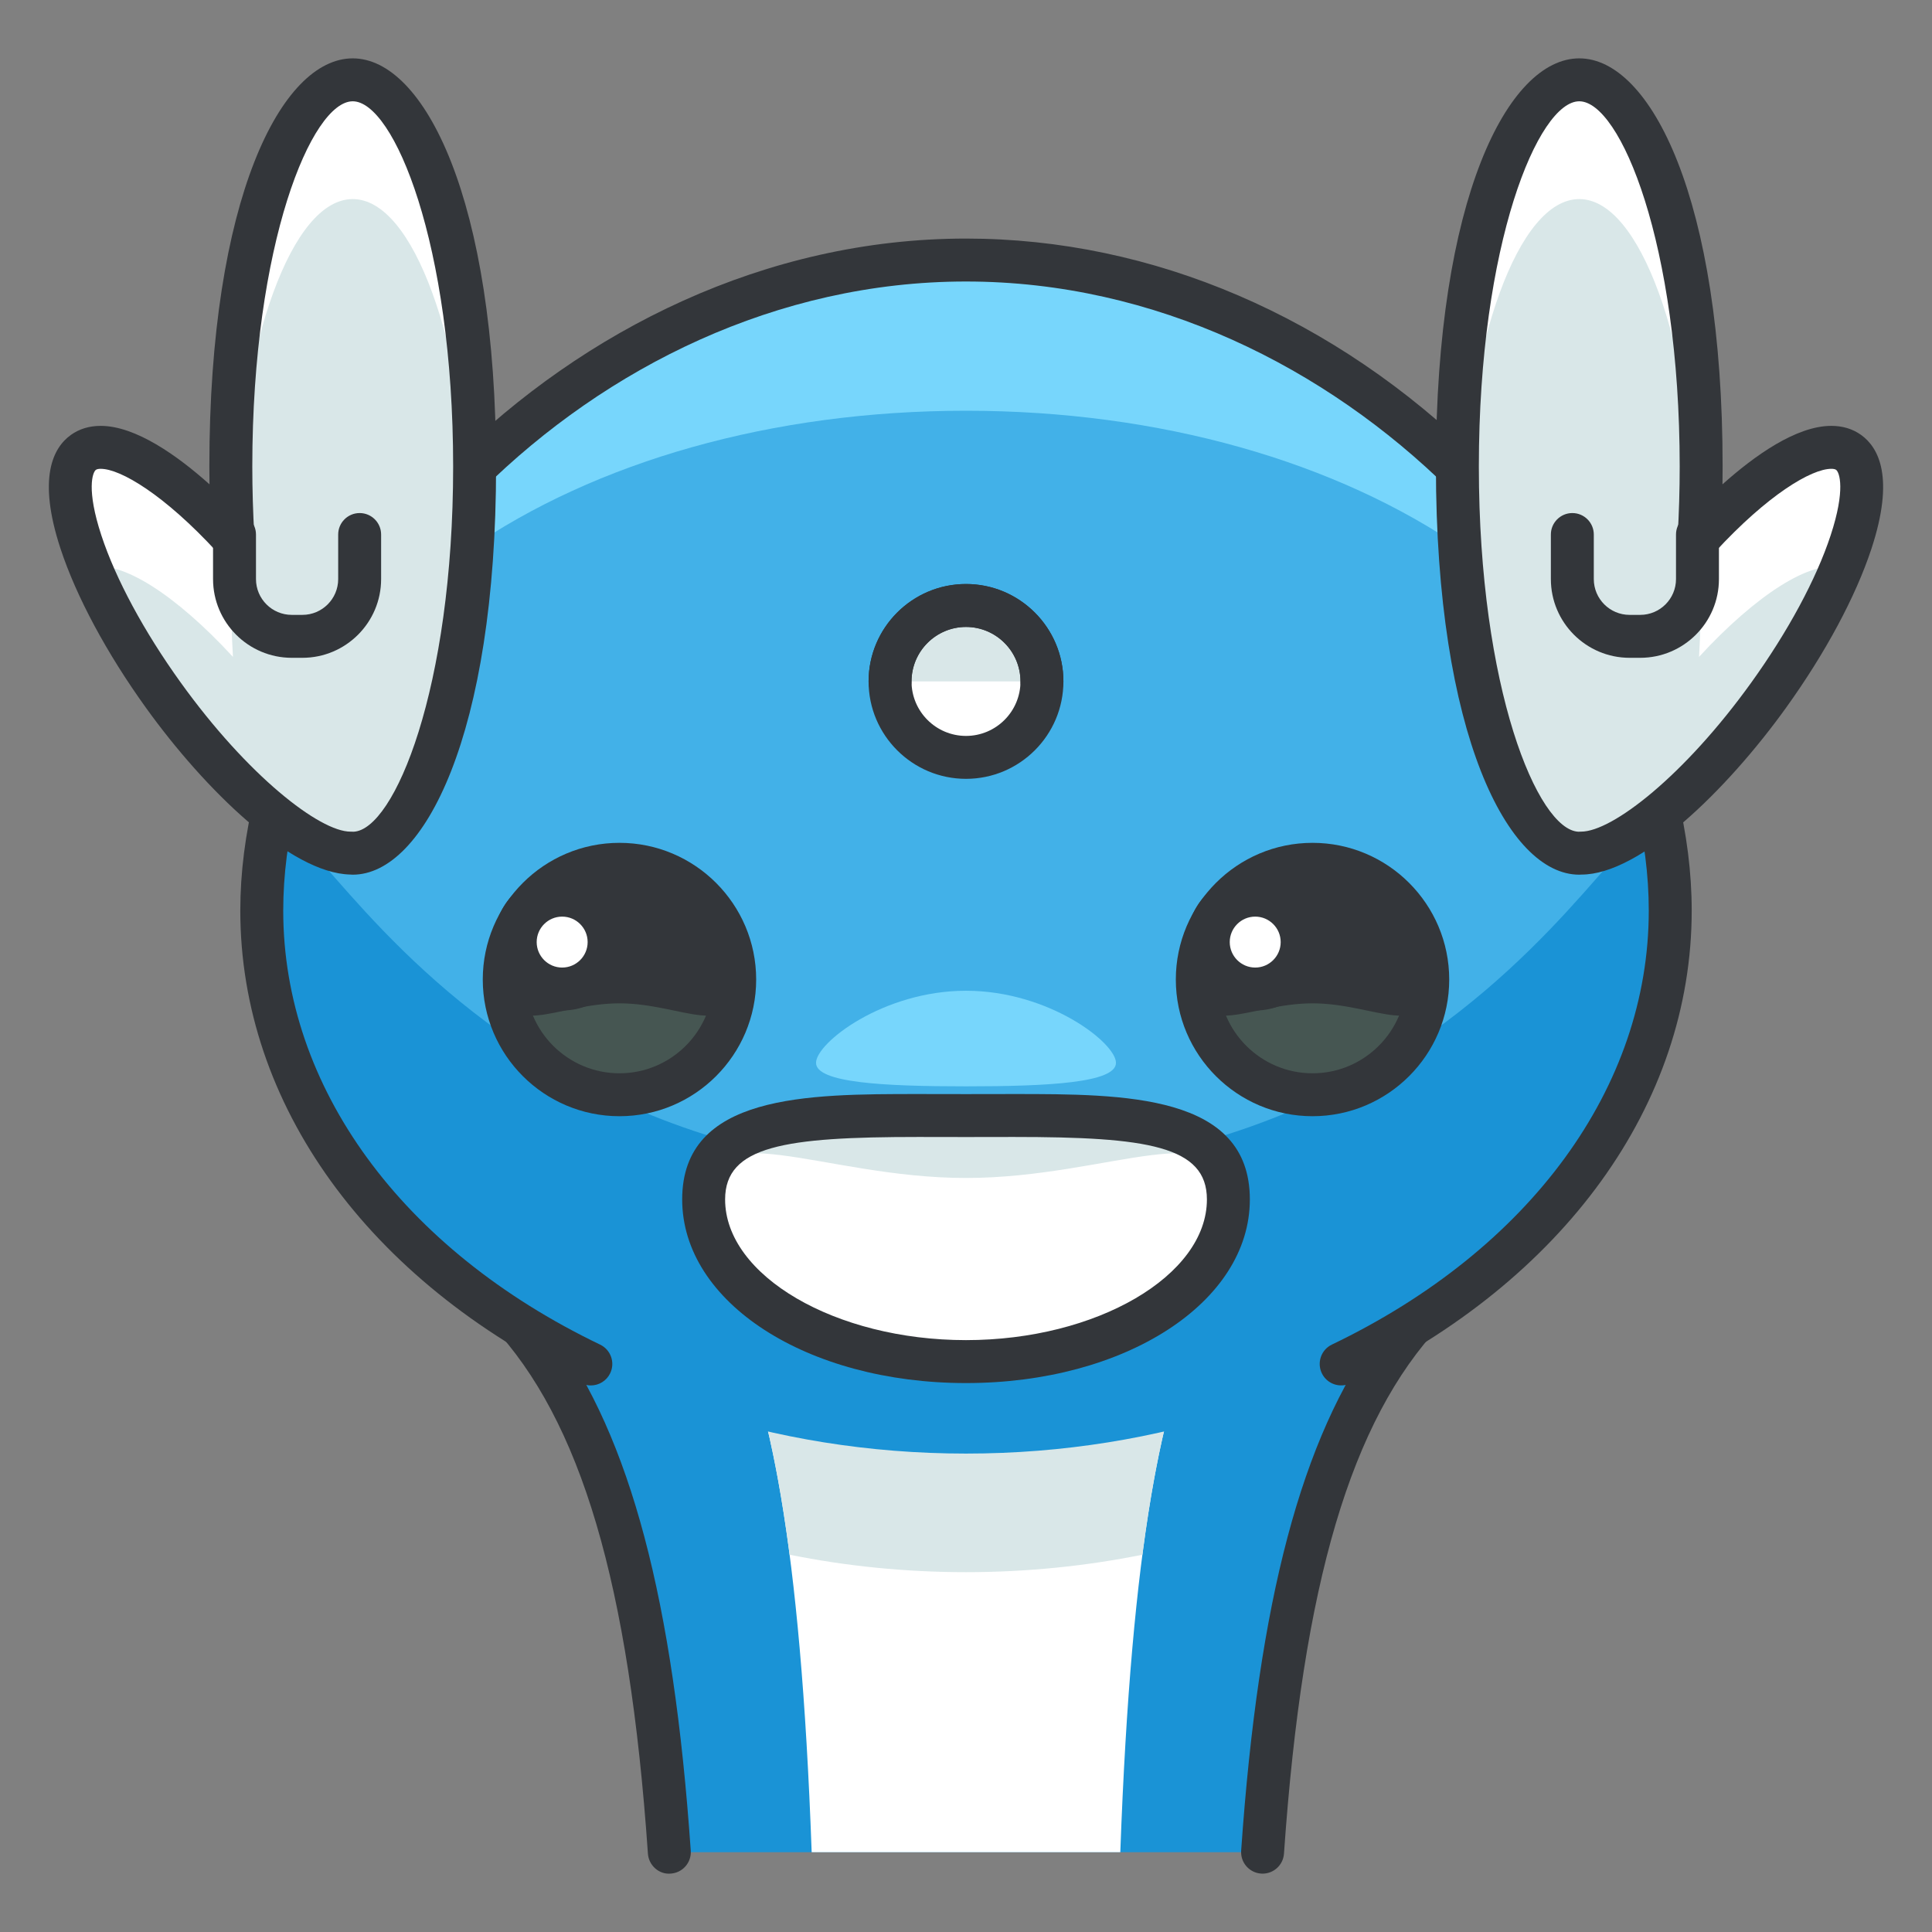 <?xml version="1.0" encoding="utf-8"?>
<!-- Generator: Adobe Illustrator 16.0.0, SVG Export Plug-In . SVG Version: 6.00 Build 0)  -->
<!DOCTYPE svg PUBLIC "-//W3C//DTD SVG 1.1//EN" "http://www.w3.org/Graphics/SVG/1.1/DTD/svg11.dtd">
<svg version="1.1" id="Layer_1" xmlns="http://www.w3.org/2000/svg" xmlns:xlink="http://www.w3.org/1999/xlink" x="0px" y="0px"
	width="135px" height="135px" viewBox="0 0 135 135" style="enable-background:new 0 0 135 135;" xml:space="preserve">
<rect x="0" y="0" width="135" height="135" fill="#808080" stroke="none"/>
<style type="text/css">
<![CDATA[
	.st0{fill:#465652;}
	.st1{fill:#AAB9BA;}
	.st2{fill:#47C67B;}
	.st3{fill:#AAC8D1;}
	.st4{fill:none;stroke:#E83834;stroke-width:6;stroke-linecap:round;stroke-linejoin:round;stroke-miterlimit:10;}
	.st5{fill:#7BC67B;}
	.st6{fill:#7BC7FF;}
	.st7{fill:#7C34C1;}
	.st8{fill:#7C8D96;}
	.st9{fill:#AD2707;}
	.st10{fill:#ADB8BC;}
	.st11{fill:#107510;}
	.st12{fill:#7FE5D8;}
	.st13{fill:#AF4AD1;}
	.st14{fill:#E02B7E;}
	.st15{fill:#E04038;}
	.st16{fill:#AFD7DD;}
	.st17{fill:#E0A010;}
	.st18{fill:#E0D5A4;}
	.st19{fill:#12B2B2;}
	.st20{fill:#12D66B;}
	.st21{fill:#E1A9FF;}
	.st22{fill:#1362A8;}
	.st23{fill:#E2378D;}
	.st24{fill:#E29C37;}
	.st25{fill:#E2B90E;}
	.st26{fill:#E2BF91;}
	.st27{fill:#E2CBAA;}
	.st28{fill:#14A594;}
	.st29{fill:#E4E9ED;}
	.st30{fill:#4A5D60;}
	.st31{fill:#E5B076;}
	.st32{fill:#E5B1C4;}
	.st33{fill:#E5E4C3;}
	.st34{fill:#4B6466;}
	.st35{fill:#E6FF2E;}
	.st36{fill:#18AA67;}
	.st37{fill:#E86207;}
	.st38{fill:#E8A113;}
	.st39{fill:#E8B5A6;}
	.st40{fill:#E8E8ED;}
	.st41{fill:#4E5154;}
	.st42{fill:#E9F1F4;}
	.st43{fill:#4F4B48;}
	.st44{fill:#4F74E8;}
	.st45{fill:#808E93;}
	.st46{fill:#80949B;}
	.st47{fill:#80EDAC;}
	.st48{fill:#B122E0;}
	.st49{fill:#B2C4CC;}
	.st50{fill:#83D839;}
	.st51{fill:#B3C6C6;}
	.st52{fill:none;stroke:#33363A;stroke-width:3;stroke-linecap:round;stroke-linejoin:round;stroke-miterlimit:10;}
	.st53{fill:#1A8E1C;}
	.st54{fill:#1A93D6;}
	.st55{fill:#B50B0B;}
	.st56{fill:#1AD88F;}
	.st57{fill:#B5DAF4;}
	.st58{fill:#EA7B1F;}
	.st59{fill:#EA81BD;}
	.st60{fill:#87B8D6;}
	.st61{fill:#87C3F4;}
	.st62{fill:#EAC79D;}
	.st63{fill:#EADF11;}
	.st64{fill:#EAE4C5;}
	.st65{fill:#B78094;}
	.st66{fill:#8844D8;}
	.st67{fill:#EBF4F7;}
	.st68{fill:#893015;}
	.st69{fill:#89410B;}
	.st70{fill:#899BA3;}
	.st71{fill:#EDE3B9;}
	.st72{enable-background:new    ;}
	.st73{fill:#50FF9F;}
	.st74{fill:#EEDCF4;}
	.st75{fill:#EFA37D;}
	.st76{fill:#EFA3CC;}
	.st77{fill:#EFC99A;}
	.st78{fill:#54AF79;}
	.st79{fill:#BA503A;}
	.st80{fill:#BA8663;}
	.st81{fill:#8B4FE0;}
	.st82{fill:#58ED9B;}
	.st83{fill:#BC7DFF;}
	.st84{fill:#8D9AA3;}
	.st85{fill:#BCCAD3;}
	.st86{fill:#8DE4FF;}
	.st87{fill:#20B518;}
	.st88{fill:#BF44F2;}
	.st89{fill:#21CEA1;}
	.st90{fill:#BFDAE0;}
	.st91{fill:#F0FBFC;}
	.st92{fill:#F2D9A7;}
	.st93{fill:#F2EAC9;}
	.st94{fill:#24D1AF;}
	.st95{fill:#25931C;}
	.st96{fill:#F4C4B3;}
	.st97{fill:#F4D3A2;}
	.st98{fill:#F4D647;}
	.st99{fill:#F4D7B8;}
	.st100{fill:#F4EC8E;}
	.st101{fill:#5B524D;}
	.st102{fill:#F77819;}
	.st103{fill:#F79AE1;}
	.st104{fill:#5E707A;}
	.st105{fill:#F93585;}
	.st106{fill:#F95D5D;}
	.st107{fill:#F9C19B;}
	.st108{fill:#F9CB58;}
	.st109{fill:#F9D2B2;}
	.st110{fill:#F9F07D;}
	.st111{fill:#F9F1D2;}
	.st112{fill:#F9F4B7;}
	.st113{fill:#F9F9E4;}
	.st114{fill:#5F1DAA;}
	.st115{fill:#5F9AD6;}
	.st116{fill:#C0C0C4;}
	.st117{fill:#91EA57;}
	.st118{fill:#C12727;}
	.st119{fill:#C191A0;}
	.st120{fill:#923BB7;}
	.st121{fill:#93A0A3;}
	.st122{fill:#93F9EA;}
	.st123{fill:#93FF5A;}
	.st124{fill:#C4833D;}
	.st125{fill:#95A2A5;}
	.st126{fill:#965514;}
	.st127{fill:#96562C;}
	.st128{fill:#2AF42F;}
	.st129{fill:#C5D7DD;}
	.st130{fill:#C68510;}
	.st131{fill:#C6A86D;}
	.st132{fill:#C6BB8D;}
	.st133{fill:#2C9DCE;}
	.st134{fill:#FBFCF2;}
	.st135{fill:#FC70B0;}
	.st136{fill:#FCE6C8;}
	.st137{fill:#FCF7E3;}
	.st138{fill:#C90D6B;}
	.st139{fill:#FDFEFF;}
	.st140{fill:#FDFFDC;}
	.st141{fill:#FF1A1A;}
	.st142{fill:#FF5252;}
	.st143{fill:#FF5B00;}
	.st144{fill:#FF6155;}
	.st145{fill:#FF630D;}
	.st146{fill:#FF6666;}
	.st147{fill:#FF7676;}
	.st148{fill:#FF7900;}
	.st149{fill:#FF860D;}
	.st150{fill:#FF8B00;}
	.st151{fill:#FF8F8F;}
	.st152{fill:#FF900B;}
	.st153{fill:#FF908A;}
	.st154{fill:#FF960B;}
	.st155{fill:#FF9C0D;}
	.st156{fill:#FFA9D4;}
	.st157{fill:#FFAA00;}
	.st158{fill:#FFAD40;}
	.st159{fill:#FFAF10;}
	.st160{fill:#FFB000;}
	.st161{fill:#FFBE08;}
	.st162{fill:#FFBF31;}
	.st163{fill:#FFC200;}
	.st164{fill:#FFCAE8;}
	.st165{fill:#FFCCF5;}
	.st166{fill:#FFD00B;}
	.st167{fill:#FFD039;}
	.st168{fill:#FFD400;}
	.st169{fill:#FFD833;}
	.st170{fill:#FFDB80;}
	.st171{fill:#FFDDD2;}
	.st172{fill:#FFE6D4;}
	.st173{fill:#FFE6EB;}
	.st174{fill:#FFE98D;}
	.st175{fill:#FFECD2;}
	.st176{fill:#FFF1D9;}
	.st177{fill:#FFF24D;}
	.st178{fill:#FFF3C2;}
	.st179{fill:#FFF4C7;}
	.st180{fill:#FFF800;}
	.st181{fill:#FFF80D;}
	.st182{fill:#FFF9DE;}
	.st183{fill:#FFFBD7;}
	.st184{fill:#FFFBEB;}
	.st185{fill:#FFFCC0;}
	.st186{fill:#FFFCDC;}
	.st187{fill:#FFFFFA;}
	.st188{fill:#FFFFFF;}
	.st189{fill:#63797F;}
	.st190{fill:#65E529;}
	.st191{fill:#66310E;}
	.st192{fill:#663C17;}
	.st193{fill:#9A5AE5;}
	.st194{fill:#CA30EF;}
	.st195{fill:#6892FC;}
	.st196{fill:#9CFFC4;}
	.st197{fill:#CC4306;}
	.st198{fill:#CC549E;}
	.st199{fill:#9E3256;}
	.st200{fill:#CDFFBB;}
	.st201{fill:#CE86AF;}
	.st202{fill:#CED9DD;}
	
		.st203{fill:none;stroke:#33363A;stroke-width:3;stroke-linecap:round;stroke-linejoin:round;stroke-miterlimit:10;stroke-dasharray:6;}
	.st204{fill:#CFE1E2;}
	.st205{fill:#33363A;}
	.st206{fill:#34C166;}
	.st207{fill:#364B5B;}
	.st208{fill:#3662CE;}
	.st209{fill:#36C6FF;}
	.st210{fill:#6ADB9A;}
	.st211{fill:#6D5C4D;}
	.st212{fill:#6EBDF9;}
	.st213{fill:#0031FF;}
	.st214{fill:#0062FF;}
	.st215{fill:#0068FF;}
	.st216{fill:#0086FF;}
	.st217{fill:#009BE8;}
	.st218{fill:#00AAFF;}
	.st219{fill:#D271FF;}
	.st220{fill:#D363A9;}
	.st221{fill:#D3964C;}
	.st222{fill:#D3DFE2;}
	.st223{fill:#D3E0E2;}
	.st224{fill:#D3EFF4;}
	.st225{fill:#063B66;}
	.st226{fill:#D60909;}
	.st227{fill:#D61D1D;}
	.st228{fill:#D7F0FF;}
	.st229{fill:#09B285;}
	.st230{fill:#D8D593;}
	.st231{fill:#D8E2EA;}
	.st232{fill:#D8E5EA;}
	.st233{fill:#3E5054;}
	.st234{fill:#D988FF;}
	.st235{fill:#D9E7E8;}
	.st236{fill:#702252;}
	.st237{fill:#70D3E0;}
	.st238{fill:#A02FF2;}
	.st239{fill:#A2F255;}
	.st240{fill:#A35616;}
	.st241{fill:#A3CCCC;}
	.st242{fill:#0A6ADD;}
	.st243{fill:#A5145D;}
	.st244{fill:#A57555;}
	.st245{fill:#77D6FC;}
	.st246{fill:#7815CE;}
	.st247{fill:#A7BBC1;}
	.st248{fill:#DBD279;}
	.st249{fill:#0D5C9E;}
	.st250{fill:#A83C11;}
	.st251{fill:#A8633D;}
	.st252{fill:#A8A3E5;}
	.st253{fill:#DCE6EA;}
	.st254{fill:#DCE7EA;}
	.st255{fill:#A962E8;}
	.st256{fill:#DD2466;}
	.st257{fill:#DDC38A;}
	.st258{fill:#DDD2B1;}
	.st259{fill:#DFE7E8;}
	.st260{fill:#42B1E8;}
	.st261{fill:#436377;}
	.st262{fill:#43B530;}
]]>
</style>
<g>
	<g>
		<g>
			<path class="st54" d="M88.223,129.422c1.508-21.699,5.67-31.811,11.326-37.834H35.45c5.658,6.023,9.818,16.135,11.32,37.834
				H88.223z"/>
		</g>
		<g>
			<path class="st188" d="M78.282,129.422c0.784-21.699,2.95-31.811,5.894-37.834h-33.35c2.943,6.023,5.108,16.135,5.89,37.834
				H78.282z"/>
		</g>
		<g>
			<path class="st235" d="M55.174,108.637c3.939,0.795,8.069,1.219,12.326,1.219s8.387-0.426,12.327-1.219
				c1.077-8.275,2.57-13.41,4.349-17.049h-33.35C52.604,95.227,54.098,100.361,55.174,108.637z"/>
		</g>
		<g>
			<path class="st205" d="M88.225,130.922c-0.035,0-0.07-0.001-0.105-0.004c-0.827-0.058-1.45-0.773-1.393-1.6
				c1.214-17.477,4.218-28.87,9.63-36.23H38.643c5.413,7.359,8.415,18.753,9.624,36.23c0.058,0.826-0.566,1.543-1.393,1.6
				c-0.813,0.082-1.543-0.565-1.6-1.393c-1.308-18.881-4.674-30.264-10.918-36.91c-0.409-0.437-0.521-1.074-0.283-1.623
				c0.238-0.549,0.778-0.904,1.377-0.904h64.099c0.598,0,1.139,0.355,1.377,0.904c0.237,0.549,0.126,1.187-0.283,1.622
				c-6.243,6.648-9.611,18.032-10.924,36.911C89.664,130.316,89.005,130.922,88.225,130.922z"/>
		</g>
		<g>
			<g>
				<g>
					<g>
						<g>
							<g>
								<g>
									<path class="st245" d="M116.709,63.629c0,20.676-22.032,37.441-49.209,37.441c-27.178,0-49.209-16.766-49.209-37.441
										c0-20.68,22.031-45.459,49.209-45.459C94.677,18.17,116.709,42.949,116.709,63.629z"/>
								</g>
								<g>
									<path class="st260" d="M116.709,63.629c0,20.676-22.032,37.441-49.209,37.441c-27.178,0-49.209-16.766-49.209-37.441
										c0-20.68,22.031-34.928,49.209-34.928C94.677,28.701,116.709,42.949,116.709,63.629z"/>
								</g>
								<g>
									<path class="st245" d="M77.979,74.266c0,1.393-4.691,1.643-10.479,1.643s-10.479-0.25-10.479-1.643
										c0-1.395,4.691-5.037,10.479-5.037S77.979,72.871,77.979,74.266z"/>
								</g>
								<g>
									<path class="st54" d="M116.709,63.629c0,20.676-22.032,37.941-49.209,37.941c-27.178,0-49.209-17.266-49.209-37.941
										c0-20.682,6.261,18.34,49.209,18.34C110.447,81.969,116.709,42.947,116.709,63.629z"/>
								</g>
								<g>
									<path class="st205" d="M41.283,96.809c-0.218,0-0.438-0.047-0.648-0.147C25.704,89.49,16.791,77.143,16.791,63.629
										c0-21.27,22.619-46.959,50.709-46.959c13.041,0,25.772,5.472,35.849,15.406c9.306,9.174,14.86,20.97,14.86,31.553
										c0,13.515-8.914,25.862-23.844,33.03c-0.749,0.358-1.643,0.044-2.002-0.703c-0.358-0.747-0.044-1.644,0.703-2.002
										c13.865-6.656,22.143-17.993,22.143-30.325c0-19.911-21.281-43.959-47.709-43.959S19.791,43.718,19.791,63.629
										c0,12.332,8.277,23.669,22.143,30.327c0.747,0.359,1.062,1.255,0.703,2.002C42.378,96.495,41.842,96.809,41.283,96.809z"/>
								</g>
							</g>
							<g>
								<g>
									<g>
										<g>
											<g>
												<path class="st0" d="M51.338,68.445c0,4.449-3.605,8.051-8.053,8.051c-4.446,0-8.051-3.602-8.051-8.051
													c0-4.447,3.604-8.051,8.051-8.051C47.732,60.395,51.338,63.998,51.338,68.445z"/>
											</g>
											<g>
												<path class="st205" d="M51.338,68.445c0,4.449-3.605,1.664-8.053,1.664c-4.446,0-8.051,2.785-8.051-1.664
													c0-4.447,3.604-8.051,8.051-8.051C47.732,60.395,51.338,63.998,51.338,68.445z"/>
											</g>
											<g>
												<path class="st205" d="M43.285,77.996c-5.267,0-9.551-4.284-9.551-9.551s4.284-9.551,9.551-9.551
													c5.268,0,9.553,4.284,9.553,9.551S48.553,77.996,43.285,77.996z M43.285,61.895c-3.612,0-6.551,2.938-6.551,6.551
													s2.938,6.551,6.551,6.551c3.613,0,6.553-2.938,6.553-6.551S46.898,61.895,43.285,61.895z"/>
											</g>
										</g>
										<g>
											<g>
												<circle class="st188" cx="39.282" cy="65.828" r="3.281"/>
											</g>
											<g>
												<path class="st205" d="M39.281,70.609c-2.636,0-4.78-2.145-4.78-4.781c0-2.636,2.145-4.779,4.78-4.779
													c2.637,0,4.781,2.144,4.781,4.779C44.062,68.465,41.918,70.609,39.281,70.609z M39.281,64.049
													c-0.981,0-1.78,0.798-1.78,1.779c0,0.982,0.799,1.781,1.78,1.781c0.982,0,1.781-0.799,1.781-1.781
													C41.062,64.847,40.264,64.049,39.281,64.049z"/>
											</g>
										</g>
									</g>
									<g>
										<g>
											<g>
												<path class="st0" d="M99.765,68.445c0,4.449-3.604,8.051-8.051,8.051c-4.447,0-8.052-3.602-8.052-8.051
													c0-4.447,3.604-8.051,8.052-8.051C96.16,60.395,99.765,63.998,99.765,68.445z"/>
											</g>
											<g>
												<path class="st205" d="M99.765,68.445c0,4.449-3.604,1.664-8.051,1.664c-4.447,0-8.052,2.785-8.052-1.664
													c0-4.447,3.604-8.051,8.052-8.051C96.16,60.395,99.765,63.998,99.765,68.445z"/>
											</g>
											<g>
												<path class="st205" d="M91.714,77.996c-5.267,0-9.552-4.284-9.552-9.551s4.285-9.551,9.552-9.551
													s9.551,4.284,9.551,9.551S96.98,77.996,91.714,77.996z M91.714,61.895c-3.612,0-6.552,2.938-6.552,6.551
													s2.939,6.551,6.552,6.551s6.551-2.938,6.551-6.551S95.326,61.895,91.714,61.895z"/>
											</g>
										</g>
										<g>
											<g>
												<circle class="st188" cx="87.709" cy="65.828" r="3.28"/>
											</g>
											<g>
												<path class="st205" d="M87.709,70.609c-2.636,0-4.78-2.145-4.78-4.781c0-2.636,2.145-4.779,4.78-4.779
													s4.78,2.144,4.78,4.779C92.489,68.465,90.345,70.609,87.709,70.609z M87.709,64.049c-0.981,0-1.78,0.798-1.78,1.779
													c0,0.982,0.799,1.781,1.78,1.781s1.78-0.799,1.78-1.781C89.489,64.847,88.69,64.049,87.709,64.049z"/>
											</g>
										</g>
									</g>
								</g>
							</g>
						</g>
					</g>
				</g>
			</g>
			<g>
				<g>
					<path class="st235" d="M85.834,83.812c0,6.256-8.209,11.33-18.334,11.33s-18.332-5.074-18.332-11.33
						c0-6.258,8.207-5.861,18.332-5.861S85.834,77.555,85.834,83.812z"/>
				</g>
				<g>
					<path class="st188" d="M85.834,83.812c0,6.256-8.209,11.33-18.334,11.33s-18.332-5.074-18.332-11.33
						c0-6.258,8.207-1.5,18.332-1.5S85.834,77.555,85.834,83.812z"/>
				</g>
				<g>
					<path class="st205" d="M67.5,96.643c-11.121,0-19.832-5.636-19.832-12.83c0-7.366,8.765-7.366,16.498-7.366l3.334,0.005
						l3.335-0.005c7.733,0,16.499,0,16.499,7.366C87.334,91.007,78.622,96.643,67.5,96.643z M64.166,79.446
						c-9.334,0-13.498,0.63-13.498,4.366c0,5.328,7.708,9.83,16.832,9.83c9.125,0,16.834-4.502,16.834-9.83
						c0-3.736-4.164-4.366-13.499-4.366L67.5,79.451L64.166,79.446z"/>
				</g>
			</g>
			<g>
				<g>
					<g>
						<path class="st188" d="M24.647,5.578c-4.703,0-8.517,12.098-8.517,27.021c0,1.697,0.053,3.357,0.146,4.969
							c-4.359-4.738-8.594-7.291-10.45-5.957c-2.407,1.73,0.094,9.324,5.583,16.959c4.764,6.627,10.208,11.1,13.141,11.041
							c0.032,0.002,0.064,0.008,0.097,0.008c4.704,0,8.517-12.098,8.517-27.02C33.164,17.676,29.352,5.578,24.647,5.578z"/>
					</g>
					<g>
						<path class="st235" d="M6.347,39.701c1.115,2.693,2.839,5.773,5.063,8.869c4.764,6.627,10.208,11.1,13.141,11.041
							c0.032,0.002,0.064,0.008,0.097,0.008c4.257,0,7.784-9.91,8.415-22.854c-0.631-12.945-4.158-22.854-8.415-22.854
							c-4.246,0-7.766,9.861-8.409,22.76c0.014,0.297,0.021,0.602,0.039,0.896c-0.025-0.027-0.05-0.053-0.074-0.078
							c-0.046,1.127-0.072,2.275-0.072,3.441c0,1.699,0.053,3.359,0.146,4.971C12.283,41.559,8.398,39.062,6.347,39.701z"/>
					</g>
					<g>
						<path class="st205" d="M24.647,61.119c-0.044,0-0.126-0.005-0.185-0.01c-4.169-0.106-10.136-5.911-14.271-11.663
							c-2.742-3.814-4.858-7.756-5.96-11.101c-1.636-4.97-0.512-7.067,0.719-7.952c0.587-0.421,1.288-0.635,2.085-0.635
							c2.447,0,5.366,2.084,7.604,4.084c-0.007-0.416-0.01-0.831-0.01-1.243c0-18.725,5.039-28.521,10.017-28.521
							S34.664,13.875,34.664,32.6C34.664,51.323,29.625,61.119,24.647,61.119z M7.036,32.759c-0.088,0-0.248,0.009-0.334,0.07
							c-0.236,0.17-0.674,1.376,0.38,4.578c1.008,3.062,2.978,6.716,5.546,10.287c4.688,6.521,9.714,10.418,11.865,10.418
							c0.03,0,0.118,0,0.148,0.002c0.012,0.001,0.032,0.002,0.053,0.004c2.859-0.107,6.97-10.025,6.97-25.519
							c0-15.579-4.155-25.521-7.017-25.521s-7.017,9.942-7.017,25.521c0,1.598,0.049,3.24,0.144,4.882
							c0.037,0.633-0.328,1.221-0.912,1.468c-0.581,0.248-1.259,0.102-1.688-0.365C11.472,34.56,8.419,32.759,7.036,32.759z"/>
					</g>
					<g>
						<path class="st205" d="M21.131,45.965h-0.744c-3.032,0-5.5-2.468-5.5-5.5V37.35c0-0.828,0.672-1.5,1.5-1.5s1.5,0.672,1.5,1.5
							v3.115c0,1.379,1.121,2.5,2.5,2.5h0.744c1.379,0,2.5-1.121,2.5-2.5V37.35c0-0.828,0.672-1.5,1.5-1.5s1.5,0.672,1.5,1.5v3.115
							C26.631,43.497,24.163,45.965,21.131,45.965z"/>
					</g>
				</g>
				<g>
					<g>
						<path class="st188" d="M110.352,5.578c4.703,0,8.517,12.098,8.517,27.021c0,1.697-0.052,3.357-0.146,4.969
							c4.358-4.738,8.593-7.291,10.449-5.957c2.407,1.73-0.094,9.324-5.583,16.959c-4.763,6.627-10.208,11.1-13.14,11.041
							c-0.033,0.002-0.064,0.008-0.098,0.008c-4.703,0-8.516-12.098-8.516-27.02C101.836,17.676,105.648,5.578,110.352,5.578z"/>
					</g>
					<g>
						<path class="st235" d="M128.652,39.701c-1.115,2.693-2.838,5.773-5.063,8.869c-4.763,6.627-10.208,11.1-13.14,11.041
							c-0.033,0.002-0.064,0.008-0.098,0.008c-4.256,0-7.783-9.91-8.415-22.854c0.632-12.945,4.159-22.854,8.415-22.854
							c4.246,0,7.766,9.861,8.41,22.76c-0.014,0.297-0.022,0.602-0.039,0.896c0.024-0.027,0.049-0.053,0.074-0.078
							c0.045,1.127,0.071,2.275,0.071,3.441c0,1.699-0.052,3.359-0.146,4.971C122.717,41.559,126.602,39.062,128.652,39.701z"/>
					</g>
					<g>
						<path class="st205" d="M110.352,61.119c-4.978,0-10.016-9.796-10.016-28.52c0-18.725,5.038-28.521,10.016-28.521
							s10.017,9.797,10.017,28.521c0,0.413-0.003,0.827-0.009,1.244c2.237-2.001,5.156-4.085,7.604-4.085
							c0.797,0,1.498,0.214,2.084,0.635c1.231,0.885,2.355,2.982,0.72,7.952c-1.102,3.345-3.218,7.286-5.96,11.101
							c-4.173,5.806-10.213,11.665-14.3,11.666C110.499,61.114,110.427,61.119,110.352,61.119z M110.352,7.078
							c-2.86,0-7.016,9.942-7.016,25.521c0,15.496,4.111,25.415,6.971,25.519c0.021-0.002,0.044-0.004,0.055-0.004
							c0.039-0.002,0.076-0.003,0.118-0.003c2.179,0,7.205-3.896,11.892-10.416c2.568-3.572,4.538-7.226,5.546-10.288
							c1.054-3.202,0.616-4.408,0.379-4.578c-0.085-0.062-0.245-0.07-0.333-0.07c-1.383,0-4.435,1.801-8.137,5.825
							c-0.429,0.467-1.106,0.613-1.688,0.365c-0.584-0.247-0.949-0.835-0.912-1.468c0.095-1.631,0.143-3.273,0.143-4.882
							C117.368,17.021,113.213,7.078,110.352,7.078z"/>
					</g>
					<g>
						<path class="st205" d="M114.612,45.965h-0.744c-3.032,0-5.5-2.468-5.5-5.5V37.35c0-0.828,0.672-1.5,1.5-1.5s1.5,0.672,1.5,1.5
							v3.115c0,1.379,1.121,2.5,2.5,2.5h0.744c1.379,0,2.5-1.121,2.5-2.5V37.35c0-0.828,0.672-1.5,1.5-1.5s1.5,0.672,1.5,1.5v3.115
							C120.112,43.497,117.645,45.965,114.612,45.965z"/>
					</g>
				</g>
			</g>
		</g>
	</g>
	<g>
		<circle class="st188" cx="67.5" cy="47.615" r="5.307"/>
	</g>
	<g>
		<path class="st235" d="M62.193,47.615c0-2.93,2.375-5.307,5.307-5.307s5.307,2.377,5.307,5.307"/>
	</g>
	<g>
		<path class="st205" d="M67.5,54.422c-3.753,0-6.807-3.054-6.807-6.807s3.054-6.807,6.807-6.807s6.807,3.054,6.807,6.807
			S71.253,54.422,67.5,54.422z M67.5,43.809c-2.099,0-3.807,1.708-3.807,3.807s1.708,3.807,3.807,3.807s3.807-1.708,3.807-3.807
			S69.599,43.809,67.5,43.809z"/>
	</g>
	<g>
		<path class="st205" d="M72.807,49.115c-0.828,0-1.5-0.672-1.5-1.5c0-2.099-1.708-3.807-3.807-3.807s-3.807,1.708-3.807,3.807
			c0,0.828-0.672,1.5-1.5,1.5s-1.5-0.672-1.5-1.5c0-3.753,3.054-6.807,6.807-6.807s6.807,3.054,6.807,6.807
			C74.307,48.443,73.635,49.115,72.807,49.115z"/>
	</g>
</g>
</svg>
